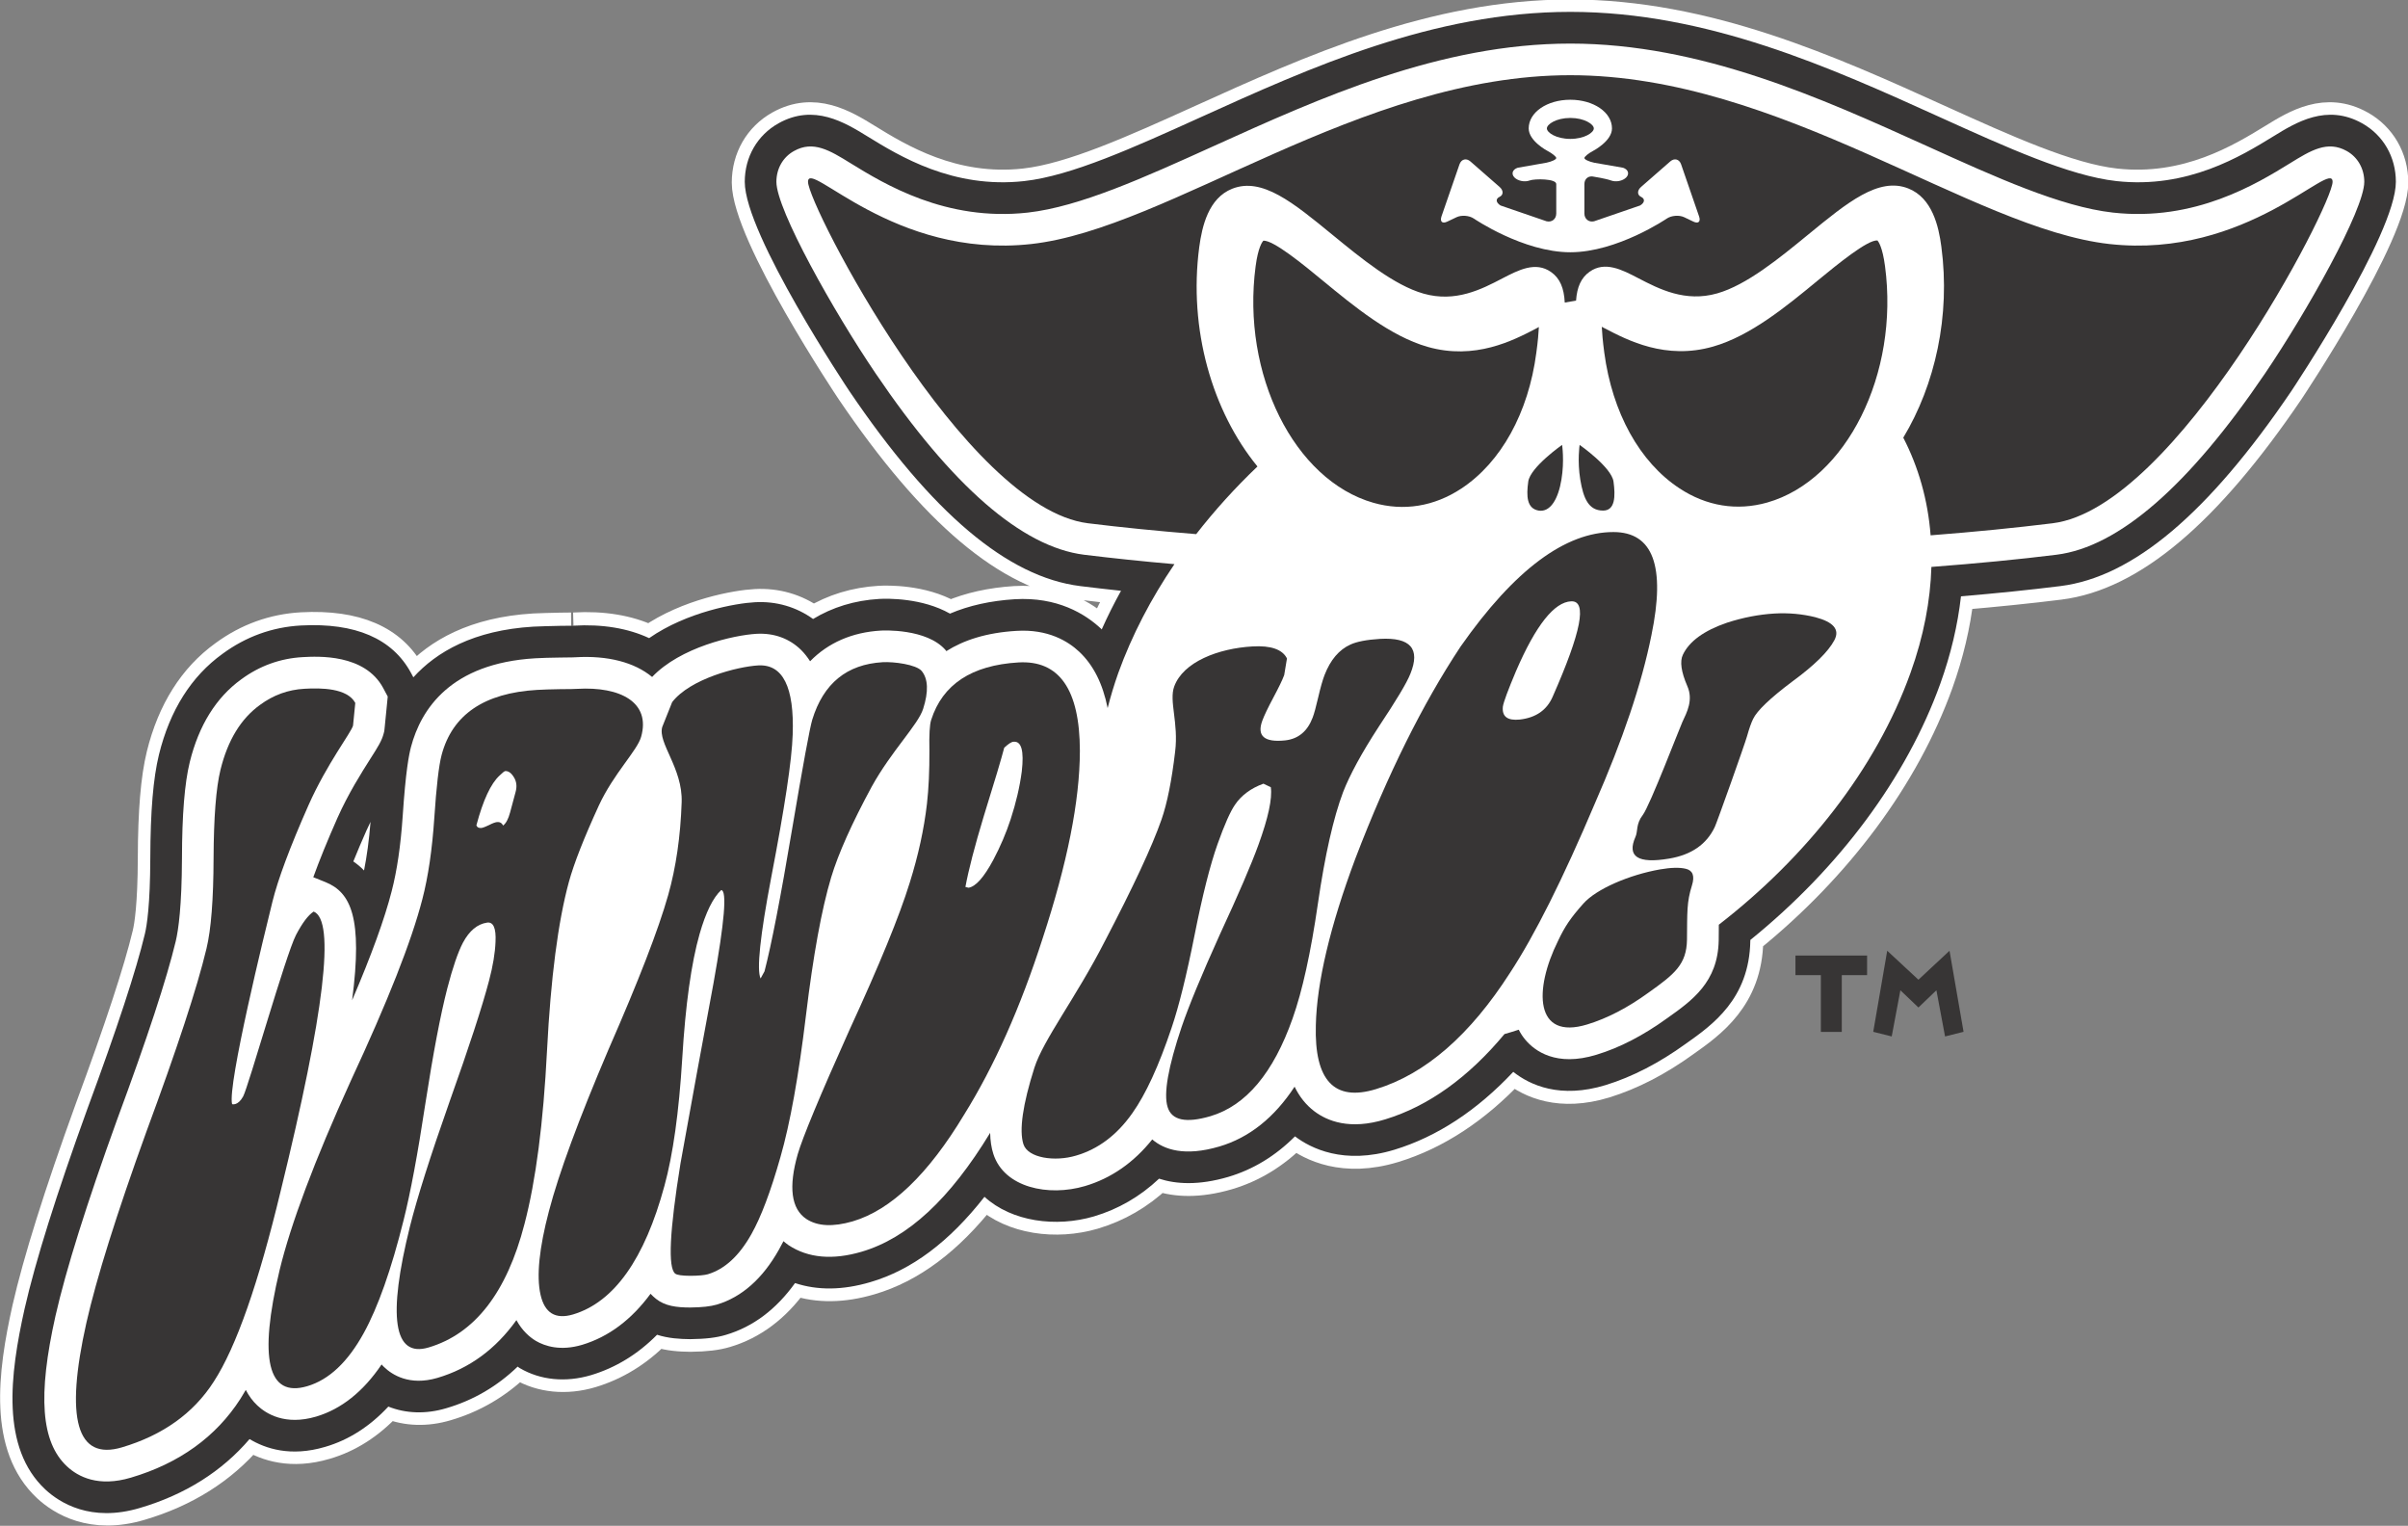<?xml version="1.0" encoding="UTF-8" standalone="no"?>
<!-- Created with Inkscape (http://www.inkscape.org/) -->

<svg
   xmlns:dc="http://purl.org/dc/elements/1.1/"
   xmlns:cc="http://creativecommons.org/ns#"
   xmlns:rdf="http://www.w3.org/1999/02/22-rdf-syntax-ns#"
   xmlns:svg="http://www.w3.org/2000/svg"
   xmlns="http://www.w3.org/2000/svg"
   xmlns:sodipodi="http://sodipodi.sourceforge.net/DTD/sodipodi-0.dtd"
   xmlns:inkscape="http://www.inkscape.org/namespaces/inkscape"
   width="141.111mm"
   height="89.395mm"
   viewBox="0 0 500 316.753"
   id="svg6459"
   version="1.1"
   inkscape:version="0.91 r13725"
   sodipodi:docname="drawing-1.svg">
  <rect x="0" y="0" width="500" height="316.753" fill="#808080" stroke="none"/>
  <defs
     id="defs6461">
    <clipPath
       clipPathUnits="userSpaceOnUse"
       id="clipPath5715">
      <path
         d="M 0,0 396,0 396,612 0,612 0,0 Z"
         id="path5717"
         inkscape:connector-curvature="0" />
    </clipPath>
  </defs>
  <sodipodi:namedview
     id="base"
     pagecolor="#ffffff"
     bordercolor="#666666"
     borderopacity="1.0"
     inkscape:pageopacity="0.0"
     inkscape:pageshadow="2"
     inkscape:zoom="0.98994949"
     inkscape:cx="400.1765"
     inkscape:cy="340.94522"
     inkscape:document-units="px"
     inkscape:current-layer="layer1"
     showgrid="false"
     fit-margin-top="0"
     fit-margin-left="0"
     fit-margin-right="0"
     fit-margin-bottom="0" />
  <g
     inkscape:label="Layer 1"
     inkscape:groupmode="layer"
     id="layer1"
     transform="translate(-186.827,-328.281)">
    <g
       transform="matrix(2.779,0,0,-2.779,-113.376,1856.346)"
       id="g5711">
      <g
         id="g5713"
         clip-path="url(#clipPath5715)">
        <g
           id="g5719"
           transform="translate(284.449,540.586)">
          <path
             d="m 0,0 c -2.65,1.479 -4.948,0.062 -6.624,-0.97 -2.395,-1.469 -6.4,-3.93 -11.727,-3.339 -3.504,0.388 -8.195,2.513 -13.164,4.762 -8.134,3.685 -17.354,7.861 -27.598,7.861 -10.247,0 -19.463,-4.176 -27.597,-7.861 -4.969,-2.249 -9.658,-4.374 -13.17,-4.762 -5.323,-0.591 -9.328,1.87 -11.718,3.339 -1.68,1.032 -3.983,2.449 -6.631,0.97 -1.581,-0.886 -2.518,-2.514 -2.518,-4.365 0,-3.923 7.729,-15.496 7.807,-15.61 6.18,-9.122 11.819,-13.873 17.233,-14.55 0.977,-0.121 1.992,-0.237 3.051,-0.35 -0.528,-0.954 -1.012,-1.919 -1.444,-2.886 -0.016,0.019 -0.034,0.04 -0.056,0.063 -1.177,1.097 -3.255,2.384 -6.448,2.193 -1.789,-0.114 -3.405,-0.471 -4.823,-1.075 -2.085,1.183 -4.679,1.131 -5.293,1.096 -1.828,-0.108 -3.49,-0.623 -4.928,-1.496 -1.235,0.893 -2.738,1.342 -4.346,1.251 -1.389,-0.072 -5.074,-0.715 -7.892,-2.679 -1.577,0.736 -3.491,1.057 -5.659,0.929 0.014,0 -0.202,-0.005 -1.013,-0.012 -0.792,-0.015 -1.431,-0.036 -1.975,-0.06 -4.469,-0.268 -7.236,-1.888 -8.956,-3.781 l -0.177,0.333 c -1.389,2.56 -4.147,3.75 -8.213,3.535 -2.137,-0.119 -4.104,-0.828 -5.858,-2.116 -2.327,-1.678 -3.925,-4.205 -4.742,-7.511 -0.433,-1.774 -0.637,-4.239 -0.648,-7.749 -0.011,-3.495 -0.258,-5.028 -0.403,-5.629 -0.659,-2.75 -2.063,-7.023 -4.295,-13.059 -2.309,-6.371 -3.882,-11.378 -4.686,-14.913 -1.102,-4.925 -1.781,-10.371 1.546,-13.48 1.057,-0.98 3.383,-2.479 7.068,-1.379 3.396,1.002 6.131,2.742 8.181,5.138 1.173,-0.708 3.062,-1.348 5.641,-0.583 1.76,0.511 3.337,1.524 4.719,3.006 1.308,-0.52 2.805,-0.577 4.329,-0.121 2.022,0.591 3.805,1.64 5.327,3.106 0.056,-0.045 0.103,-0.085 0.163,-0.118 1.534,-0.899 3.421,-1.083 5.32,-0.52 1.839,0.553 3.491,1.564 4.924,3.012 0.836,-0.269 1.694,-0.322 2.473,-0.329 1.143,0.015 1.96,0.109 2.666,0.322 2.036,0.603 3.759,1.91 5.161,3.863 1.674,-0.556 3.556,-0.541 5.632,0.072 3.069,0.901 5.876,2.998 8.511,6.363 2.038,-1.861 5.34,-2.291 8.169,-1.462 1.82,0.539 3.452,1.484 4.864,2.816 1.27,-0.412 2.954,-0.516 5.168,0.132 1.868,0.554 3.526,1.569 4.982,3.026 0.005,0 0.005,-0.009 0.009,-0.009 1.145,-0.865 3.616,-2.145 7.415,-0.99 3.192,0.975 6.165,2.932 8.869,5.81 1.255,-0.994 3.501,-2.027 6.909,-0.984 1.985,0.612 3.987,1.647 5.961,3.073 1.985,1.4 4.756,3.351 4.829,7.688 l 0,0.06 c 6.652,5.382 11.669,12.136 14.183,19.124 0.782,2.18 1.299,4.362 1.543,6.516 2.662,0.226 5.159,0.481 7.427,0.764 5.418,0.677 11.052,5.428 17.238,14.55 0.074,0.114 7.802,11.687 7.802,15.61 C 2.518,-2.514 1.579,-0.886 0,0 m -149.172,-55.742 c -0.235,0.249 -0.502,0.471 -0.798,0.673 0.293,0.717 0.612,1.488 0.977,2.302 0.103,0.222 0.202,0.437 0.307,0.652 -0.11,-1.369 -0.274,-2.578 -0.486,-3.627"
             style="fill:#ffffff;fill-opacity:1;fill-rule:nonzero;stroke:none"
             id="path5721"
             inkscape:connector-curvature="0" />
        </g>
        <g
           id="g5723"
           transform="translate(284.449,540.586)">
          <path
             d="m 0,0 c -2.65,1.479 -4.948,0.062 -6.624,-0.97 -2.395,-1.469 -6.4,-3.93 -11.727,-3.339 -3.504,0.388 -8.195,2.513 -13.164,4.762 -8.134,3.685 -17.354,7.861 -27.598,7.861 -10.247,0 -19.463,-4.176 -27.597,-7.861 -4.969,-2.249 -9.658,-4.374 -13.17,-4.762 -5.323,-0.591 -9.328,1.87 -11.718,3.339 -1.68,1.032 -3.983,2.449 -6.631,0.97 -1.581,-0.886 -2.518,-2.514 -2.518,-4.365 0,-3.923 7.729,-15.496 7.807,-15.61 6.18,-9.122 11.819,-13.873 17.233,-14.55 0.977,-0.121 1.992,-0.237 3.051,-0.35 -0.528,-0.954 -1.012,-1.919 -1.444,-2.886 -0.016,0.019 -0.034,0.04 -0.056,0.063 -1.177,1.097 -3.255,2.384 -6.448,2.193 -1.789,-0.114 -3.405,-0.471 -4.823,-1.075 -2.085,1.183 -4.679,1.131 -5.293,1.096 -1.828,-0.108 -3.49,-0.623 -4.928,-1.496 -1.235,0.893 -2.738,1.342 -4.346,1.251 -1.389,-0.072 -5.074,-0.715 -7.892,-2.679 -1.577,0.736 -3.491,1.057 -5.659,0.929 0.014,0 -0.202,-0.005 -1.013,-0.012 -0.792,-0.015 -1.431,-0.036 -1.975,-0.06 -4.469,-0.268 -7.236,-1.888 -8.956,-3.781 l -0.177,0.333 c -1.389,2.56 -4.147,3.75 -8.213,3.535 -2.137,-0.119 -4.104,-0.828 -5.858,-2.116 -2.327,-1.678 -3.925,-4.205 -4.742,-7.511 -0.433,-1.774 -0.637,-4.239 -0.648,-7.749 -0.011,-3.495 -0.258,-5.028 -0.403,-5.629 -0.659,-2.75 -2.063,-7.023 -4.295,-13.059 -2.309,-6.371 -3.882,-11.378 -4.686,-14.913 -1.102,-4.925 -1.781,-10.371 1.546,-13.48 1.057,-0.98 3.383,-2.479 7.068,-1.379 3.396,1.002 6.131,2.742 8.181,5.138 1.173,-0.708 3.062,-1.348 5.641,-0.583 1.76,0.511 3.337,1.524 4.719,3.006 1.308,-0.52 2.805,-0.577 4.329,-0.121 2.022,0.591 3.805,1.64 5.327,3.106 0.056,-0.045 0.103,-0.085 0.163,-0.118 1.534,-0.899 3.421,-1.083 5.32,-0.52 1.839,0.553 3.491,1.564 4.924,3.012 0.836,-0.269 1.694,-0.322 2.473,-0.329 1.143,0.015 1.96,0.109 2.666,0.322 2.036,0.603 3.759,1.91 5.161,3.863 1.674,-0.556 3.556,-0.541 5.632,0.072 3.069,0.901 5.876,2.998 8.511,6.363 2.038,-1.861 5.34,-2.291 8.169,-1.462 1.82,0.539 3.452,1.484 4.864,2.816 1.27,-0.412 2.954,-0.516 5.168,0.132 1.868,0.554 3.526,1.569 4.982,3.026 0.005,0 0.005,-0.009 0.009,-0.009 1.145,-0.865 3.616,-2.145 7.415,-0.99 3.192,0.975 6.165,2.932 8.869,5.81 1.255,-0.994 3.501,-2.027 6.909,-0.984 1.985,0.612 3.987,1.647 5.961,3.073 1.985,1.4 4.756,3.351 4.829,7.688 l 0,0.06 c 6.652,5.382 11.669,12.136 14.183,19.124 0.782,2.18 1.299,4.362 1.543,6.516 2.662,0.226 5.159,0.481 7.427,0.764 5.418,0.677 11.052,5.428 17.238,14.55 0.074,0.114 7.802,11.687 7.802,15.61 C 2.518,-2.514 1.579,-0.886 0,0 Z m -149.172,-55.742 c -0.235,0.249 -0.502,0.471 -0.798,0.673 0.293,0.717 0.612,1.488 0.977,2.302 0.103,0.222 0.202,0.437 0.307,0.652 -0.11,-1.369 -0.274,-2.578 -0.486,-3.627 z"
             style="fill:none;stroke:#ffffff;stroke-width:2;stroke-linecap:butt;stroke-linejoin:miter;stroke-miterlimit:4;stroke-dasharray:none;stroke-opacity:1"
             id="path5725"
             inkscape:connector-curvature="0" />
        </g>
        <g
           id="g5727"
           transform="translate(284.521,540.65)">
          <path
             d="m 0,0 c -2.652,1.481 -4.952,0.062 -6.629,-0.971 -2.398,-1.472 -6.406,-3.936 -11.737,-3.344 -3.507,0.389 -8.202,2.517 -13.176,4.769 -8.141,3.689 -17.368,7.871 -27.62,7.871 -10.256,0 -19.48,-4.182 -27.621,-7.871 -4.973,-2.252 -9.666,-4.38 -13.18,-4.769 -5.328,-0.592 -9.336,1.872 -11.728,3.344 -1.681,1.033 -3.986,2.452 -6.637,0.971 -1.582,-0.887 -2.52,-2.517 -2.52,-4.371 0,-3.928 7.736,-15.517 7.814,-15.63 6.184,-9.134 11.829,-13.892 17.247,-14.57 0.978,-0.121 1.994,-0.238 3.053,-0.351 -0.528,-0.954 -1.012,-1.92 -1.444,-2.889 -0.017,0.019 -0.035,0.04 -0.056,0.063 -1.179,1.098 -3.258,2.387 -6.454,2.195 -1.79,-0.113 -3.408,-0.47 -4.827,-1.075 -2.087,1.184 -4.683,1.132 -5.297,1.097 -1.83,-0.108 -3.493,-0.624 -4.932,-1.498 -1.237,0.894 -2.741,1.344 -4.35,1.252 -1.39,-0.072 -5.078,-0.716 -7.899,-2.682 -1.578,0.737 -3.494,1.059 -5.664,0.93 0.015,0 -0.202,-0.005 -1.014,-0.012 -0.792,-0.015 -1.432,-0.036 -1.976,-0.06 -4.472,-0.268 -7.242,-1.891 -8.963,-3.786 l -0.177,0.333 c -1.391,2.564 -4.151,3.755 -8.221,3.54 -2.138,-0.118 -4.107,-0.829 -5.863,-2.119 -2.328,-1.679 -3.928,-4.21 -4.745,-7.521 -0.434,-1.776 -0.638,-4.244 -0.649,-7.758 -0.011,-3.5 -0.259,-5.035 -0.403,-5.637 -0.66,-2.754 -2.065,-7.033 -4.299,-13.077 -2.311,-6.38 -3.886,-11.393 -4.69,-14.933 -1.103,-4.931 -1.783,-10.384 1.547,-13.497 1.058,-0.982 3.387,-2.482 7.075,-1.381 3.398,1.003 6.135,2.746 8.187,5.145 1.174,-0.709 3.065,-1.351 5.646,-0.584 1.761,0.512 3.34,1.526 4.723,3.01 1.308,-0.521 2.807,-0.578 4.333,-0.121 2.023,0.591 3.807,1.641 5.331,3.109 0.056,-0.045 0.103,-0.084 0.163,-0.117 1.535,-0.9 3.424,-1.085 5.324,-0.521 1.841,0.554 3.495,1.566 4.928,3.016 0.837,-0.27 1.696,-0.322 2.475,-0.329 1.145,0.014 1.962,0.108 2.669,0.322 2.037,0.603 3.762,1.912 5.165,3.868 1.676,-0.556 3.56,-0.542 5.637,0.073 3.071,0.902 5.881,3.001 8.518,6.371 2.04,-1.864 5.344,-2.295 8.176,-1.465 1.822,0.541 3.454,1.486 4.868,2.82 1.271,-0.412 2.956,-0.517 5.172,0.132 1.869,0.556 3.529,1.571 4.986,3.03 0.005,0 0.005,-0.009 0.009,-0.009 1.146,-0.866 3.619,-2.147 7.421,-0.99 3.195,0.976 6.171,2.936 8.877,5.817 1.256,-0.996 3.504,-2.03 6.915,-0.985 1.987,0.613 3.99,1.649 5.966,3.077 1.987,1.401 4.76,3.355 4.832,7.698 l 0,0.06 c 6.659,5.389 11.679,12.152 14.196,19.15 0.783,2.182 1.3,4.368 1.544,6.524 2.664,0.226 5.163,0.481 7.434,0.765 5.421,0.678 11.06,5.436 17.252,14.57 0.074,0.113 7.808,11.702 7.808,15.63 C 2.52,-2.517 1.58,-0.887 0,0 m -149.296,-55.816 c -0.235,0.249 -0.503,0.471 -0.799,0.674 0.292,0.718 0.612,1.49 0.978,2.305 0.103,0.222 0.202,0.438 0.307,0.653 -0.11,-1.371 -0.275,-2.582 -0.486,-3.632 M 0.159,-4.371 c 0,-2.092 -4.315,-9.743 -7.407,-14.304 -5.704,-8.417 -10.948,-12.971 -15.585,-13.553 -2.833,-0.353 -5.973,-0.655 -9.352,-0.911 -0.076,-2.515 -0.575,-5.175 -1.561,-7.915 -2.594,-7.23 -7.864,-13.815 -14.323,-18.814 -0.002,-0.135 -0.002,-0.28 -0.002,-0.446 0,0 -0.006,-0.704 -0.006,-0.716 -0.052,-3.14 -2.004,-4.514 -3.865,-5.831 -1.755,-1.271 -3.527,-2.194 -5.266,-2.719 -3.021,-0.929 -4.626,0.299 -5.31,1.11 -0.193,0.228 -0.363,0.483 -0.499,0.76 -0.356,-0.12 -0.714,-0.225 -1.066,-0.326 -2.703,-3.245 -5.686,-5.387 -8.908,-6.371 -2.657,-0.819 -4.348,-0.117 -5.298,0.602 -0.624,0.474 -1.112,1.085 -1.477,1.837 -1.51,-2.305 -3.394,-3.811 -5.621,-4.467 -2.605,-0.768 -4.129,-0.23 -5.015,0.528 -1.377,-1.725 -3.066,-2.905 -5.026,-3.484 -2.726,-0.804 -6.034,-0.123 -6.846,2.399 -0.15,0.467 -0.228,0.994 -0.239,1.577 -3.017,-4.961 -6.159,-7.868 -9.605,-8.882 -2.162,-0.635 -3.99,-0.474 -5.454,0.488 -0.13,0.09 -0.255,0.191 -0.385,0.3 -0.112,-0.217 -0.222,-0.429 -0.335,-0.626 -1.213,-2.162 -2.773,-3.552 -4.637,-4.109 -0.484,-0.139 -1.092,-0.208 -1.987,-0.219 -1.048,0 -1.891,0.114 -2.56,0.644 -0.15,0.121 -0.287,0.246 -0.412,0.381 -1.43,-1.941 -3.135,-3.218 -5.114,-3.814 -1.62,-0.479 -2.773,-0.1 -3.451,0.293 -0.469,0.28 -1.025,0.763 -1.456,1.553 -1.547,-2.164 -3.518,-3.613 -5.906,-4.316 -2.09,-0.613 -3.392,0.241 -3.983,0.812 -0.067,0.058 -0.124,0.128 -0.184,0.193 -1.369,-2.024 -3.007,-3.335 -4.888,-3.894 -2.333,-0.689 -3.755,0.224 -4.394,0.828 -0.35,0.327 -0.636,0.718 -0.866,1.164 -0.133,-0.231 -0.267,-0.453 -0.401,-0.665 -1.821,-2.838 -4.572,-4.82 -8.179,-5.888 -2.428,-0.725 -3.946,0.058 -4.787,0.848 -1.929,1.804 -2.191,5.272 -0.851,11.241 0.782,3.446 2.326,8.36 4.597,14.64 2.269,6.129 3.702,10.495 4.386,13.339 0.204,0.86 0.452,2.63 0.466,6.19 0.006,3.265 0.197,5.62 0.582,7.193 0.677,2.75 1.976,4.832 3.844,6.183 1.377,1.014 2.923,1.567 4.592,1.661 1.15,0.062 4.635,0.25 6.013,-2.301 l 0.343,-0.644 -0.07,-0.718 -0.168,-1.692 -0.02,-0.173 -0.045,-0.178 c -0.141,-0.547 -0.431,-1.003 -1.002,-1.898 -0.656,-1.033 -1.645,-2.597 -2.451,-4.407 -0.756,-1.705 -1.356,-3.189 -1.806,-4.431 l 0.92,-0.369 c 1.878,-0.768 2.791,-2.636 1.979,-8.828 1.45,3.39 2.43,6.084 2.962,8.168 0.392,1.51 0.672,3.399 0.82,5.61 0.226,3.375 0.463,4.548 0.619,5.152 0.748,2.82 2.966,6.248 9.279,6.622 0.507,0.027 1.112,0.049 1.852,0.056 0.927,0.004 1.135,0.02 1.14,0.02 2.436,0.147 4.431,-0.378 5.746,-1.471 2.099,2.216 6.092,3.127 7.803,3.224 1.303,0.072 2.455,-0.348 3.331,-1.21 0.252,-0.25 0.476,-0.541 0.669,-0.841 1.338,1.372 3.133,2.169 5.29,2.292 0.139,0.01 3.426,0.172 4.838,-1.462 l 0.022,-0.033 0.021,-0.027 c 0.009,0 0.009,-0.009 0.015,-0.009 1.274,0.805 2.97,1.377 5.237,1.51 2.35,0.144 3.851,-0.771 4.69,-1.562 1.059,-0.997 1.755,-2.39 2.119,-4.207 0.218,0.862 0.48,1.732 0.797,2.63 1.02,2.822 2.446,5.552 4.194,8.123 -2.388,0.208 -4.651,0.447 -6.75,0.703 -4.639,0.582 -9.882,5.136 -15.582,13.553 -3.094,4.561 -7.409,12.212 -7.409,14.304 0,0.984 0.488,1.846 1.314,2.303 1.438,0.807 2.676,0.046 4.234,-0.916 2.483,-1.527 7.098,-4.368 13.239,-3.684 3.884,0.435 8.74,2.638 13.89,4.97 7.92,3.587 16.901,7.655 26.646,7.655 9.742,0 18.72,-4.068 26.644,-7.655 5.142,-2.332 10.001,-4.535 13.893,-4.97 6.136,-0.684 10.754,2.157 13.234,3.684 1.558,0.962 2.797,1.723 4.241,0.916 0.817,-0.457 1.309,-1.319 1.309,-2.303"
             style="fill:#373535;fill-opacity:1;fill-rule:nonzero;stroke:none"
             id="path5729"
             inkscape:connector-curvature="0" />
        </g>
        <g
           id="g5731"
           transform="translate(221.577,496.108)">
          <path
             d="M 0,0 C -0.918,-0.092 -1.338,0.224 -1.26,0.969 -1.209,1.307 -0.877,2.2 -0.275,3.628 1.213,7.069 2.587,8.781 3.847,8.834 5.057,8.88 4.597,6.549 2.461,1.707 2.028,0.709 1.21,0.137 0,0 m 9.84,6.3 c 1.07,5.16 0.121,7.707 -2.844,7.707 -3.559,0 -7.363,-2.769 -11.422,-8.563 -2.811,-4.245 -5.436,-9.506 -7.851,-15.815 -1.902,-5.08 -2.884,-9.266 -2.958,-12.462 -0.116,-4.133 1.378,-5.727 4.5,-4.773 3.706,1.128 7.04,4.063 9.996,8.667 1.871,2.844 3.986,7.089 6.345,12.654 C 7.702,-1.502 9.113,2.672 9.84,6.3"
             style="fill:#373535;fill-opacity:1;fill-rule:nonzero;stroke:none"
             id="path5733"
             inkscape:connector-curvature="0" />
        </g>
        <g
           id="g5735"
           transform="translate(129.002,460.91)">
          <path
             d="m 0,0 c -1.66,-6.906 -3.325,-11.679 -5.006,-14.264 -1.504,-2.348 -3.793,-3.995 -6.859,-4.907 -3.384,-1.003 -4.268,2.119 -2.656,9.306 0.745,3.297 2.246,8.099 4.505,14.338 2.262,6.123 3.754,10.635 4.468,13.617 0.345,1.431 0.52,3.671 0.529,6.736 0.013,3.049 0.183,5.266 0.519,6.63 0.543,2.201 1.524,3.81 2.951,4.838 1.001,0.74 2.108,1.136 3.317,1.204 1.226,0.071 3.196,0.063 3.802,-1.057 L 5.402,34.747 C 5.272,34.239 3.462,31.917 2.077,28.808 0.687,25.668 -0.212,23.253 -0.62,21.593 -1.164,19.391 -3.999,7.862 -3.634,6.467 c 0,0 0.429,-0.145 0.823,0.573 0.392,0.721 3.178,10.561 3.95,12.064 0.474,0.904 0.913,1.488 1.321,1.75 C 4.089,20.198 3.272,13.342 0,0"
             style="fill:#373535;fill-opacity:1;fill-rule:nonzero;stroke:none"
             id="path5737"
             inkscape:connector-curvature="0" />
        </g>
        <g
           id="g5739"
           transform="translate(145.62,488.192)">
          <path
             d="M 0,0 C -0.101,0.195 -0.259,0.282 -0.475,0.255 -0.591,0.24 -0.788,0.175 -1.049,0.036 -1.316,-0.094 -1.504,-0.163 -1.622,-0.183 -1.822,-0.199 -1.943,-0.137 -2,0.011 -1.497,1.902 -0.92,3.142 -0.259,3.742 -0.045,3.952 0.09,4.055 0.148,4.067 0.385,4.085 0.602,3.936 0.799,3.612 1.003,3.288 1.047,2.916 0.926,2.493 L 0.515,0.964 C 0.387,0.492 0.221,0.175 0,0 m 3.279,-16.795 c 0.277,5.398 0.821,9.6 1.633,12.583 0.381,1.388 1.128,3.286 2.236,5.703 1.112,2.4 2.866,4.097 3.16,5.133 C 11.042,9.209 8.754,10.398 5.53,10.21 5.371,10.196 4.95,10.19 4.268,10.187 3.583,10.18 3.008,10.154 2.535,10.131 -1.417,9.901 -3.798,8.283 -4.599,5.268 -4.804,4.492 -4.988,2.925 -5.145,0.56 c -0.159,-2.37 -0.456,-4.382 -0.888,-6.047 -0.822,-3.189 -2.6,-7.669 -5.333,-13.546 -2.737,-6.008 -4.514,-10.768 -5.337,-14.179 -1.58,-6.633 -0.893,-9.546 2.063,-8.673 1.625,0.478 3.034,1.805 4.221,3.965 1.067,1.934 2.061,4.748 2.98,8.436 0.511,2.023 1.054,4.933 1.628,8.717 0.584,3.771 1.13,6.635 1.637,8.6 0.408,1.573 0.802,2.714 1.167,3.41 0.481,0.9 1.083,1.397 1.807,1.504 0.468,0.067 0.681,-0.411 0.63,-1.436 -0.032,-0.828 -0.193,-1.802 -0.484,-2.903 -0.524,-1.985 -1.502,-4.977 -2.943,-9.016 -1.447,-4.098 -2.432,-7.219 -2.961,-9.321 -1.689,-6.783 -1.23,-9.835 1.379,-9.065 3.46,1.02 5.852,4.11 7.172,9.222 0.849,3.233 1.41,7.559 1.686,12.977"
             style="fill:#373535;fill-opacity:1;fill-rule:nonzero;stroke:none"
             id="path5741"
             inkscape:connector-curvature="0" />
        </g>
        <g
           id="g5743"
           transform="translate(166.336,463.414)">
          <path
             d="m 0,0 c -0.725,-2.56 -1.45,-4.474 -2.164,-5.74 -0.909,-1.622 -1.99,-2.621 -3.258,-3.003 -0.255,-0.07 -0.69,-0.114 -1.309,-0.117 -0.616,0.003 -0.99,0.058 -1.126,0.161 -0.56,0.428 -0.425,3.18 0.392,8.238 0.818,4.532 1.635,9.023 2.464,13.452 0.827,4.607 1.022,6.914 0.581,6.968 -0.611,-0.564 -1.155,-1.663 -1.62,-3.291 -0.618,-2.174 -1.052,-5.269 -1.294,-9.285 -0.246,-4.02 -0.691,-7.193 -1.331,-9.524 -1.481,-5.466 -3.762,-8.688 -6.83,-9.606 -1.314,-0.387 -2.124,0.106 -2.43,1.486 -0.311,1.379 -0.098,3.471 0.633,6.244 0.734,2.808 2.223,6.852 4.458,12.089 2.24,5.115 3.721,8.931 4.449,11.511 0.584,2.066 0.92,4.377 1.007,6.935 0.085,2.547 -1.802,4.423 -1.45,5.624 l 0.74,1.854 c 1.348,1.749 4.899,2.658 6.441,2.743 1.833,0.096 2.69,-1.622 2.565,-5.163 C 0.857,29.65 0.316,26.109 -0.685,20.908 -1.517,16.537 -1.783,14.004 -1.481,13.351 l 0.293,0.533 c 0.512,1.962 1.201,5.502 2.058,10.602 0.824,4.866 1.327,7.589 1.509,8.194 0.837,2.723 2.589,4.14 5.261,4.299 0.83,0.047 2.502,-0.17 2.914,-0.654 0.487,-0.591 0.523,-1.539 0.111,-2.831 C 10.287,32.299 8.305,30.366 6.819,27.675 5.335,24.932 4.326,22.674 3.793,20.908 3.079,18.529 2.452,15.083 1.909,10.592 1.363,6.062 0.727,2.529 0,0"
             style="fill:#373535;fill-opacity:1;fill-rule:nonzero;stroke:none"
             id="path5745"
             inkscape:connector-curvature="0" />
        </g>
        <g
           id="g5747"
           transform="translate(182.24,485.62)">
          <path
             d="m 0,0 c -0.696,-1.298 -1.313,-1.992 -1.848,-2.075 l -0.233,0.059 c 0.242,1.302 0.696,3.048 1.358,5.238 C 0.105,5.879 0.616,7.6 0.819,8.383 1.124,8.666 1.352,8.822 1.513,8.831 2.11,8.887 2.307,8.148 2.131,6.614 1.98,5.461 1.701,4.272 1.3,3.043 0.964,2.016 0.531,1 0,0 m 6.472,8.148 c -0.009,4.59 -1.546,6.788 -4.597,6.607 -3.49,-0.211 -5.662,-1.634 -6.516,-4.299 -0.11,-0.336 -0.155,-1.097 -0.13,-2.28 0.007,-1.518 -0.054,-2.845 -0.184,-3.984 -0.217,-1.874 -0.642,-3.838 -1.286,-5.89 -0.777,-2.518 -2.28,-6.17 -4.507,-11.008 -2.227,-4.955 -3.512,-8.065 -3.861,-9.272 -0.7,-2.452 -0.492,-4.081 0.638,-4.84 0.846,-0.555 1.997,-0.604 3.464,-0.181 2.872,0.846 5.651,3.527 8.318,7.953 2.259,3.627 4.221,8.029 5.879,13.188 1.84,5.607 2.773,10.249 2.782,14.006"
             style="fill:#373535;fill-opacity:1;fill-rule:nonzero;stroke:none"
             id="path5749"
             inkscape:connector-curvature="0" />
        </g>
        <g
           id="g5751"
           transform="translate(204.608,473.784)">
          <path
             d="m 0,0 c -1.435,-4.071 -3.484,-6.519 -6.141,-7.306 -1.826,-0.535 -2.894,-0.312 -3.198,0.678 -0.315,0.988 0.038,2.996 1.045,5.988 0.535,1.567 1.489,3.882 2.863,6.921 1.385,2.986 2.338,5.201 2.873,6.676 0.736,2.021 1.047,3.462 0.929,4.312 l -0.553,0.265 C -3.12,17.191 -3.827,16.665 -4.301,15.969 -4.653,15.461 -5.087,14.49 -5.608,13.024 -6.161,11.467 -6.736,9.202 -7.327,6.221 -7.923,3.223 -8.498,0.897 -9.052,-0.73 c -0.945,-2.81 -1.919,-4.936 -2.925,-6.351 -1.14,-1.622 -2.541,-2.685 -4.208,-3.17 -1.58,-0.473 -3.593,-0.184 -3.929,0.85 -0.329,1.032 -0.058,2.952 0.821,5.718 0.672,2.099 3.122,5.26 5.248,9.421 2.126,4.068 3.542,7.092 4.249,9.119 0.423,1.215 0.761,2.898 1.017,5.067 0.266,2.157 -0.464,3.775 -0.072,4.861 0.671,1.857 3.319,2.854 5.841,3.001 1.381,0.083 2.251,-0.222 2.587,-0.898 l -0.206,-1.24 c -0.139,-0.382 -0.414,-0.939 -0.815,-1.691 -0.404,-0.759 -0.675,-1.323 -0.819,-1.712 -0.425,-1.149 0.144,-1.643 1.715,-1.477 0.973,0.111 1.656,0.678 2.041,1.694 0.116,0.295 0.252,0.805 0.42,1.526 0.17,0.729 0.325,1.278 0.47,1.656 0.443,1.145 1.092,1.902 1.941,2.285 0.474,0.217 1.208,0.36 2.208,0.422 C 8.803,28.477 9.56,27.62 8.799,25.745 8.519,25.037 7.727,23.735 6.441,21.799 5.156,19.826 4.272,18.191 3.773,16.911 3.048,14.987 2.415,12.205 1.887,8.564 1.356,4.896 0.723,2.039 0,0"
             style="fill:#373535;fill-opacity:1;fill-rule:nonzero;stroke:none"
             id="path5753"
             inkscape:connector-curvature="0" />
        </g>
        <g
           id="g5755"
           transform="translate(245.091,502.046)">
          <path
             d="m 0,0 c -0.461,-0.873 -1.515,-1.9 -3.164,-3.108 -1.647,-1.238 -2.623,-2.173 -2.912,-2.784 -0.143,-0.289 -0.295,-0.721 -0.454,-1.289 -0.159,-0.578 -2.256,-6.468 -2.41,-6.781 -0.611,-1.296 -1.75,-2.086 -3.413,-2.363 -2.334,-0.394 -3.169,0.145 -2.513,1.626 0.19,0.41 0.02,0.952 0.544,1.629 0.519,0.665 2.795,6.607 2.952,6.932 0.36,0.77 0.834,1.662 0.375,2.707 -0.454,1.05 -0.57,1.835 -0.329,2.335 0.48,1.009 1.583,1.806 3.304,2.396 1.192,0.385 2.374,0.614 3.544,0.683 1.05,0.059 2.066,-0.032 3.05,-0.276 C -0.069,1.347 0.412,0.788 0,0 m -13.899,-26.342 c -1.546,-1.121 -3.066,-1.914 -4.57,-2.372 -3.936,-1.204 -4.001,2.589 -2.18,6.248 0.504,1.067 0.918,1.69 1.889,2.781 0.976,1.099 3.446,2.151 5.722,2.552 0.83,0.143 1.473,0.159 1.934,0.047 0.519,-0.121 0.68,-0.535 0.458,-1.242 -0.398,-1.262 -0.349,-2.003 -0.371,-4.056 -0.029,-1.848 -0.928,-2.573 -2.882,-3.958"
             style="fill:#373535;fill-opacity:1;fill-rule:nonzero;stroke:none"
             id="path5757"
             inkscape:connector-curvature="0" />
        </g>
        <g
           id="g5759"
           transform="translate(240.078,512.323)">
          <path
             d="m 0,0 c -2.269,-0.645 -4.541,-0.278 -6.573,1.063 -2.971,1.954 -5.014,5.65 -5.612,10.144 -0.117,0.875 -0.164,1.491 -0.186,1.919 0.079,-0.044 0.152,-0.083 0.224,-0.117 1.71,-0.889 4.55,-2.377 8.094,-1.36 2.798,0.798 5.478,3.003 7.846,4.958 1.392,1.14 3.701,3.041 4.435,2.969 0.07,-0.082 0.377,-0.488 0.565,-1.923 C 9.864,9.611 5.914,1.691 0,0"
             style="fill:#373535;fill-opacity:1;fill-rule:nonzero;stroke:none"
             id="path5761"
             inkscape:connector-curvature="0" />
        </g>
        <g
           id="g5763"
           transform="translate(217.213,513.365)">
          <path
             d="m 0,0 c -2.036,-1.341 -4.308,-1.708 -6.573,-1.063 -5.921,1.691 -9.862,9.61 -8.798,17.66 0.187,1.428 0.501,1.834 0.575,1.916 0.727,0.077 3.038,-1.819 4.424,-2.965 2.37,-1.949 5.059,-4.162 7.848,-4.962 3.545,-1.01 6.393,0.474 8.098,1.36 0.072,0.041 0.144,0.083 0.22,0.122 C 5.771,11.634 5.727,11.028 5.604,10.147 5.017,5.66 2.968,1.957 0,0"
             style="fill:#373535;fill-opacity:1;fill-rule:nonzero;stroke:none"
             id="path5765"
             inkscape:connector-curvature="0" />
        </g>
        <g
           id="g5767"
           transform="translate(222.988,511.719)">
          <path
             d="m 0,0 c 0.899,-0.145 1.479,0.92 1.705,2.321 0.233,1.395 0.049,2.586 0.049,2.586 0,0 -2.378,-1.665 -2.528,-2.74 C -0.924,1.082 -0.889,0.157 0,0"
             style="fill:#373535;fill-opacity:1;fill-rule:nonzero;stroke:none"
             id="path5769"
             inkscape:connector-curvature="0" />
        </g>
        <g
           id="g5771"
           transform="translate(227.805,511.719)">
          <path
             d="m 0,0 c -1.092,0 -1.473,0.92 -1.705,2.321 -0.228,1.395 -0.049,2.586 -0.049,2.586 0,0 2.385,-1.665 2.533,-2.74 C 0.927,1.082 0.911,0 0,0"
             style="fill:#373535;fill-opacity:1;fill-rule:nonzero;stroke:none"
             id="path5773"
             inkscape:connector-curvature="0" />
        </g>
        <g
           id="g5775"
           transform="translate(265.634,531.633)">
          <path
             d="m 0,0 c -10.312,1.148 -24.545,12.611 -40.276,12.611 -15.73,0 -29.968,-11.468 -40.276,-12.611 -10.307,-1.145 -16.683,6.395 -16.683,4.646 0,-1.752 11.698,-24.364 20.922,-25.507 2.455,-0.304 5.167,-0.575 8.081,-0.812 1.388,1.781 2.919,3.471 4.579,5.054 -3.372,4.117 -5.165,10.243 -4.349,16.397 0.207,1.534 0.684,3.647 2.465,4.353 2.226,0.875 4.549,-1.034 7.492,-3.447 2.157,-1.766 4.596,-3.765 6.799,-4.39 2.39,-0.679 4.334,0.323 5.889,1.136 1.22,0.632 2.482,1.29 3.639,0.478 0.671,-0.471 0.971,-1.203 1.025,-2.281 0.28,0.053 0.564,0.094 0.844,0.143 0.072,1.007 0.372,1.705 1.014,2.16 1.152,0.811 2.419,0.152 3.639,-0.484 1.561,-0.811 3.504,-1.814 5.892,-1.135 2.202,0.626 4.641,2.626 6.792,4.387 2.947,2.416 5.274,4.325 7.489,3.452 1.788,-0.707 2.27,-2.824 2.469,-4.351 0.689,-5.167 -0.464,-10.311 -2.845,-14.265 1.13,-2.189 1.838,-4.644 2.042,-7.296 3.311,0.256 6.373,0.563 9.116,0.901 C 4.986,-19.718 16.678,2.894 16.678,4.646 16.678,6.395 10.303,-1.145 0,0 m -31.079,1.672 -0.698,0.333 c -0.374,0.174 -0.953,0.126 -1.291,-0.104 0,0 -3.693,-2.517 -7.208,-2.517 -3.52,0 -7.211,2.517 -7.211,2.517 -0.338,0.23 -0.913,0.278 -1.285,0.104 l -0.702,-0.333 c -0.367,-0.176 -0.56,-0.002 -0.43,0.389 l 1.348,3.897 c 0.141,0.386 0.503,0.48 0.812,0.212 l 2.17,-1.896 c 0.314,-0.266 0.314,-0.609 0.005,-0.754 -0.309,-0.145 -0.266,-0.433 0.081,-0.643 l 3.435,-1.179 c 0.4,-0.094 0.725,0.172 0.725,0.58 l 0,2.201 c 0,0.409 -1.612,0.409 -1.987,0.268 -0.37,-0.14 -0.882,-0.036 -1.139,0.227 -0.254,0.266 -0.146,0.592 0.243,0.723 l 2.149,0.377 c 0.409,0.086 0.734,0.241 0.734,0.35 0,0.101 -0.298,0.345 -0.661,0.536 0,0 -1.398,0.728 -1.398,1.674 0,1.203 1.367,2.143 3.111,2.143 1.741,0 3.112,-0.94 3.112,-2.143 0,-0.946 -1.405,-1.674 -1.405,-1.674 -0.362,-0.191 -0.656,-0.435 -0.656,-0.536 0,-0.109 0.329,-0.264 0.725,-0.35 l 2.167,-0.377 c 0.384,-0.131 0.49,-0.457 0.234,-0.723 -0.257,-0.263 -0.765,-0.367 -1.139,-0.227 -0.378,0.141 -1.268,0.28 -1.268,0.28 -0.396,0.104 -0.719,-0.139 -0.719,-0.548 l 0,-2.201 c 0,-0.408 0.329,-0.674 0.725,-0.58 l 3.435,1.179 c 0.352,0.21 0.387,0.498 0.079,0.643 -0.307,0.145 -0.307,0.488 0.007,0.754 l 2.17,1.896 c 0.309,0.268 0.672,0.174 0.808,-0.212 l 1.345,-3.897 c 0.137,-0.391 -0.056,-0.565 -0.423,-0.389"
             style="fill:#373535;fill-opacity:1;fill-rule:nonzero;stroke:none"
             id="path5777"
             inkscape:connector-curvature="0" />
        </g>
        <g
           id="g5779"
           transform="translate(223.605,540.268)">
          <path
             d="M 0,0 C 0,0.311 0.698,0.783 1.754,0.783 2.804,0.783 3.507,0.311 3.507,0 3.507,-0.312 2.804,-0.783 1.754,-0.783 0.698,-0.783 0,-0.312 0,0"
             style="fill:#373535;fill-opacity:1;fill-rule:nonzero;stroke:none"
             id="path5781"
             inkscape:connector-curvature="0" />
        </g>
      </g>
    </g>
    <g
       id="g5783"
       transform="matrix(2.779,0,0,-2.779,569.258,530.726)"
       style="fill:#373535;fill-opacity:1">
      <path
         d="m 0,0 0,-4.239 -1.564,0 0,4.239 -1.898,0 0,1.463 5.353,0 L 1.891,0 0,0 Z"
         style="fill:#373535;fill-opacity:1;fill-rule:nonzero;stroke:none"
         id="path5785"
         inkscape:connector-curvature="0" />
    </g>
    <g
       id="g5787"
       transform="matrix(2.779,0,0,-2.779,591.628,525.658)"
       style="fill:#373535;fill-opacity:1">
      <path
         d="m 0,0 1.049,-6.056 -1.382,-0.346 -0.647,3.45 -1.343,-1.287 -1.349,1.287 -0.647,-3.45 L -5.7,-6.056 -4.655,0 -2.323,-2.164 0,0 Z"
         style="fill:#373535;fill-opacity:1;fill-rule:nonzero;stroke:none"
         id="path5789"
         inkscape:connector-curvature="0" />
    </g>
  </g>
</svg>
